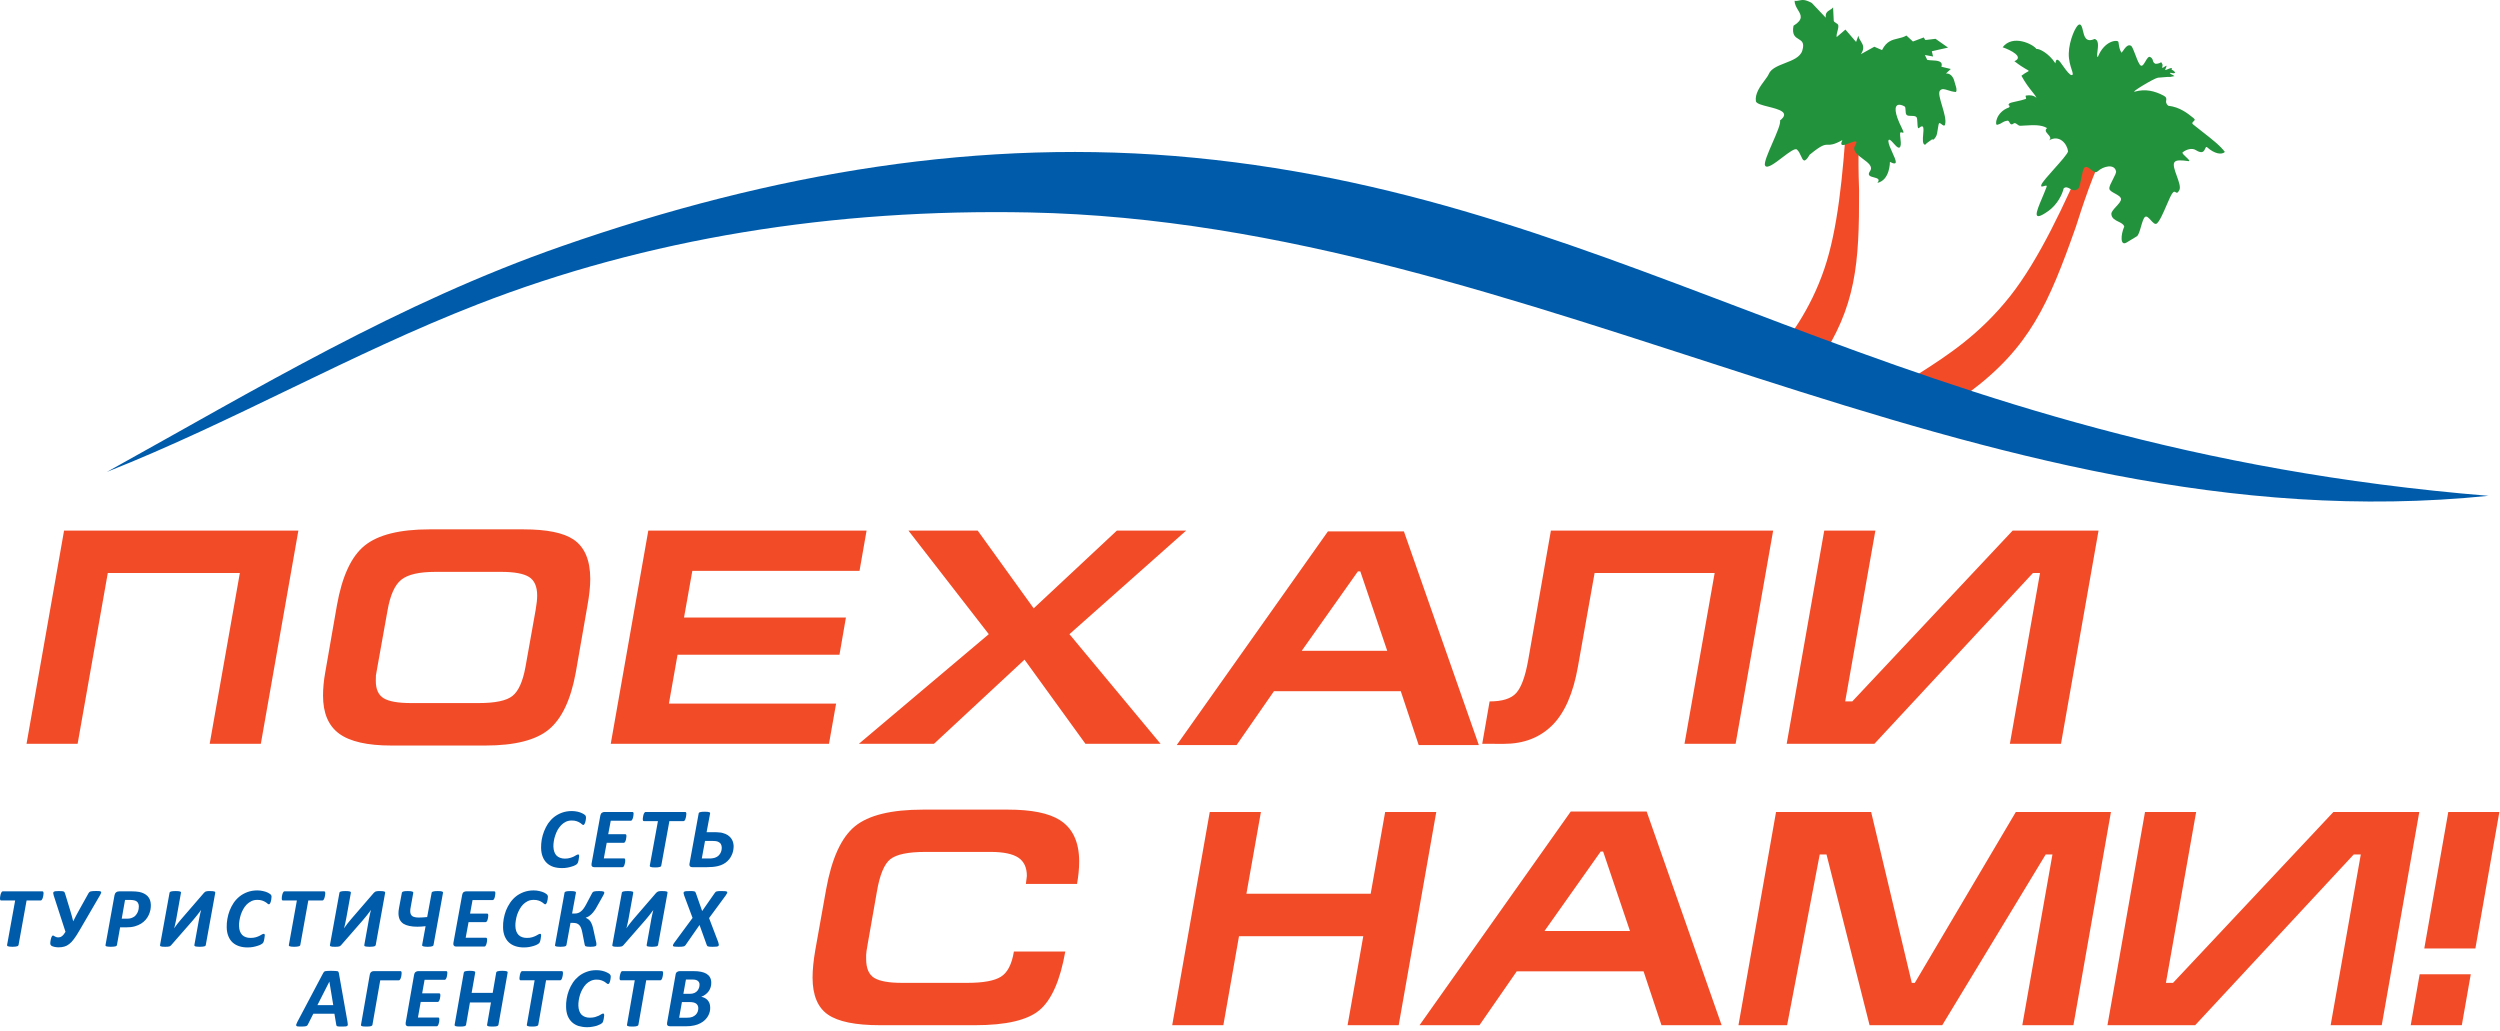 <?xml version="1.0" encoding="UTF-8"?> <svg xmlns="http://www.w3.org/2000/svg" width="160" height="66" viewBox="0 0 160 66" fill="none"> <path fill-rule="evenodd" clip-rule="evenodd" d="M37.503 52.307C37.505 52.358 37.498 52.427 37.482 52.513C37.466 52.599 37.449 52.666 37.418 52.716C37.394 52.768 37.364 52.798 37.331 52.798C37.306 52.798 37.277 52.782 37.241 52.753C37.21 52.719 37.164 52.687 37.112 52.654C37.057 52.618 36.987 52.584 36.903 52.556C36.819 52.526 36.715 52.513 36.592 52.513C36.453 52.513 36.329 52.538 36.217 52.591C36.107 52.645 36.007 52.716 35.919 52.807C35.832 52.894 35.757 52.997 35.692 53.108C35.626 53.226 35.575 53.344 35.535 53.47C35.493 53.591 35.462 53.713 35.444 53.838C35.423 53.96 35.416 54.075 35.418 54.181C35.422 54.308 35.441 54.42 35.476 54.517C35.508 54.615 35.558 54.694 35.619 54.757C35.683 54.821 35.758 54.867 35.849 54.9C35.937 54.933 36.039 54.952 36.148 54.952C36.281 54.952 36.395 54.935 36.487 54.907C36.579 54.879 36.659 54.851 36.724 54.818C36.787 54.786 36.841 54.756 36.883 54.728C36.93 54.701 36.965 54.686 37.001 54.686C37.028 54.686 37.044 54.694 37.052 54.711C37.061 54.728 37.067 54.756 37.067 54.786C37.067 54.796 37.067 54.818 37.061 54.841C37.057 54.866 37.053 54.896 37.047 54.928C37.045 54.958 37.039 54.996 37.032 55.032C37.025 55.068 37.017 55.105 37.009 55.133C37 55.166 36.99 55.193 36.98 55.22L36.978 55.224C36.966 55.249 36.95 55.273 36.93 55.293C36.913 55.31 36.873 55.34 36.816 55.371C36.754 55.405 36.684 55.434 36.596 55.458C36.514 55.485 36.419 55.508 36.31 55.529C36.203 55.549 36.089 55.557 35.966 55.557C35.764 55.557 35.581 55.531 35.418 55.48C35.257 55.425 35.117 55.344 35.003 55.239C34.888 55.131 34.796 54.996 34.734 54.835C34.669 54.672 34.633 54.484 34.63 54.265C34.625 54.095 34.641 53.921 34.67 53.736C34.704 53.552 34.751 53.376 34.821 53.2C34.891 53.026 34.975 52.86 35.078 52.702C35.187 52.547 35.311 52.411 35.458 52.293C35.608 52.176 35.775 52.082 35.961 52.014C36.152 51.944 36.363 51.907 36.592 51.907C36.724 51.907 36.844 51.922 36.964 51.947C37.08 51.974 37.179 52.009 37.267 52.053C37.352 52.097 37.413 52.136 37.45 52.17C37.483 52.207 37.503 52.251 37.503 52.307ZM40.549 52.069C40.549 52.074 40.548 52.081 40.548 52.089V52.089C40.547 52.1 40.545 52.114 40.545 52.129C40.544 52.142 40.543 52.158 40.541 52.174V52.174C40.539 52.188 40.537 52.203 40.536 52.217L40.535 52.223C40.529 52.255 40.523 52.29 40.515 52.324L40.514 52.328C40.505 52.362 40.496 52.394 40.48 52.425C40.468 52.453 40.453 52.479 40.433 52.499C40.412 52.521 40.394 52.526 40.373 52.526H39.088L38.926 53.389H40.016C40.043 53.389 40.06 53.399 40.074 53.418C40.085 53.439 40.091 53.461 40.091 53.495C40.091 53.508 40.091 53.527 40.089 53.552C40.089 53.579 40.084 53.608 40.077 53.64L40.076 53.644C40.074 53.678 40.066 53.71 40.059 53.743L40.058 53.746C40.05 53.778 40.039 53.807 40.029 53.834L40.026 53.842C40.015 53.862 40.003 53.879 39.992 53.895L39.992 53.895C39.987 53.901 39.983 53.907 39.979 53.913C39.959 53.933 39.94 53.94 39.918 53.94H38.83L38.645 54.936H39.944C39.969 54.936 39.984 54.947 39.993 54.965C40.008 54.988 40.013 55.016 40.014 55.05C40.014 55.063 40.014 55.084 40.013 55.11C40.012 55.119 40.012 55.129 40.011 55.138C40.01 55.158 40.008 55.179 40.005 55.201L40 55.224C39.994 55.251 39.988 55.278 39.979 55.303C39.973 55.339 39.961 55.371 39.949 55.402C39.936 55.428 39.919 55.454 39.901 55.474C39.882 55.491 39.86 55.5 39.839 55.5H38.031C38.002 55.5 37.975 55.496 37.953 55.488C37.927 55.48 37.91 55.466 37.892 55.447C37.873 55.425 37.863 55.405 37.857 55.376C37.852 55.347 37.852 55.312 37.859 55.275L38.422 52.192C38.438 52.113 38.47 52.053 38.52 52.02C38.57 51.983 38.623 51.966 38.685 51.966H40.474C40.523 51.966 40.546 52 40.549 52.069ZM43.927 52.079C43.927 52.092 43.927 52.115 43.921 52.144C43.92 52.17 43.918 52.201 43.91 52.238C43.908 52.264 43.901 52.291 43.894 52.319V52.319L43.888 52.342C43.879 52.381 43.868 52.416 43.855 52.448C43.841 52.476 43.825 52.503 43.807 52.524C43.787 52.543 43.767 52.551 43.746 52.551H42.841L42.32 55.405C42.317 55.419 42.307 55.436 42.292 55.451C42.278 55.466 42.255 55.48 42.223 55.485C42.194 55.496 42.155 55.503 42.108 55.508C42.062 55.512 42.003 55.516 41.933 55.516C41.861 55.516 41.803 55.512 41.754 55.508C41.709 55.503 41.672 55.496 41.648 55.485C41.622 55.48 41.605 55.466 41.598 55.451C41.586 55.436 41.584 55.419 41.586 55.405L42.108 52.551H41.215C41.185 52.551 41.164 52.543 41.158 52.524C41.145 52.503 41.14 52.476 41.14 52.44C41.14 52.427 41.14 52.402 41.141 52.377C41.142 52.365 41.144 52.352 41.146 52.339C41.148 52.322 41.15 52.302 41.154 52.281C41.159 52.245 41.164 52.21 41.176 52.17C41.182 52.145 41.19 52.123 41.198 52.101L41.198 52.101C41.202 52.09 41.206 52.08 41.21 52.069C41.226 52.038 41.243 52.014 41.261 51.995C41.28 51.975 41.296 51.966 41.319 51.966H43.855C43.878 51.966 43.895 51.975 43.908 51.997C43.919 52.015 43.927 52.044 43.927 52.079ZM46.953 54.142C46.953 54.214 46.949 54.29 46.935 54.374C46.923 54.454 46.903 54.54 46.873 54.622C46.84 54.707 46.8 54.794 46.75 54.875C46.698 54.96 46.634 55.039 46.558 55.11C46.482 55.185 46.392 55.249 46.286 55.305C46.18 55.359 46.061 55.405 45.927 55.434C45.83 55.454 45.724 55.474 45.613 55.483C45.5 55.492 45.374 55.5 45.235 55.5H44.312C44.279 55.5 44.252 55.496 44.229 55.488C44.201 55.48 44.179 55.466 44.162 55.447C44.145 55.425 44.132 55.405 44.128 55.376C44.118 55.347 44.12 55.312 44.128 55.275L44.715 52.06C44.716 52.038 44.725 52.024 44.742 52.009C44.755 51.997 44.78 51.983 44.81 51.978C44.84 51.967 44.879 51.96 44.926 51.957C44.974 51.952 45.035 51.95 45.1 51.95C45.173 51.95 45.23 51.952 45.274 51.957C45.321 51.96 45.358 51.967 45.381 51.978C45.41 51.983 45.427 51.997 45.436 52.009C45.447 52.024 45.45 52.038 45.447 52.06L45.222 53.261H45.662C45.736 53.261 45.801 53.261 45.858 53.263L45.899 53.265C45.94 53.267 45.979 53.269 46.016 53.275C46.04 53.276 46.064 53.279 46.088 53.281L46.088 53.281C46.108 53.283 46.129 53.285 46.148 53.286C46.188 53.293 46.226 53.301 46.263 53.315C46.381 53.346 46.486 53.389 46.572 53.446C46.658 53.503 46.728 53.57 46.784 53.642C46.84 53.716 46.884 53.794 46.909 53.882C46.935 53.97 46.949 54.054 46.953 54.142ZM46.192 54.237C46.191 54.162 46.173 54.093 46.137 54.023C46.1 53.96 46.036 53.907 45.956 53.87C45.942 53.867 45.927 53.862 45.912 53.856C45.903 53.853 45.895 53.85 45.886 53.847C45.877 53.845 45.868 53.844 45.858 53.842L45.858 53.842C45.84 53.839 45.821 53.836 45.801 53.831L45.788 53.83C45.76 53.827 45.725 53.824 45.685 53.823C45.643 53.819 45.597 53.819 45.542 53.819H45.122L44.915 54.942H45.349C45.38 54.942 45.409 54.942 45.435 54.941C45.459 54.941 45.48 54.941 45.5 54.941L45.515 54.939C45.553 54.936 45.587 54.932 45.618 54.926C45.653 54.921 45.684 54.914 45.714 54.907L45.729 54.902C45.752 54.895 45.777 54.887 45.801 54.875C45.858 54.853 45.913 54.821 45.963 54.781C46.009 54.739 46.052 54.689 46.088 54.632C46.122 54.578 46.151 54.517 46.169 54.446C46.184 54.377 46.194 54.308 46.192 54.237ZM2.788 57.16C2.788 57.168 2.788 57.192 2.783 57.22C2.782 57.234 2.78 57.249 2.778 57.264L2.778 57.264C2.776 57.28 2.774 57.296 2.772 57.313C2.768 57.337 2.762 57.361 2.757 57.384L2.757 57.384C2.755 57.397 2.752 57.409 2.749 57.422C2.741 57.459 2.728 57.491 2.715 57.523C2.702 57.554 2.685 57.581 2.666 57.6C2.648 57.618 2.626 57.63 2.604 57.63H1.702L1.187 60.48C1.182 60.499 1.173 60.516 1.159 60.53C1.146 60.542 1.123 60.555 1.091 60.563C1.062 60.573 1.021 60.58 0.976 60.585C0.927 60.592 0.868 60.595 0.795 60.595C0.724 60.595 0.665 60.592 0.623 60.585C0.573 60.58 0.539 60.573 0.514 60.563C0.486 60.555 0.47 60.542 0.461 60.53C0.453 60.516 0.452 60.499 0.453 60.48L0.97 57.63H0.076C0.044 57.63 0.025 57.618 0.015 57.6C0.006 57.581 0.001 57.554 0 57.517C0 57.504 0 57.482 0.002 57.456C0.003 57.448 0.004 57.44 0.004 57.432C0.006 57.409 0.009 57.384 0.015 57.359C0.019 57.324 0.025 57.285 0.037 57.249C0.044 57.214 0.058 57.18 0.072 57.147C0.085 57.118 0.102 57.092 0.119 57.072C0.139 57.055 0.158 57.046 0.181 57.046H2.715C2.736 57.046 2.753 57.055 2.766 57.074C2.776 57.094 2.788 57.122 2.788 57.16ZM5.089 59.545C4.961 59.766 4.844 59.95 4.738 60.09C4.635 60.235 4.529 60.344 4.426 60.421C4.326 60.501 4.218 60.555 4.106 60.585C3.992 60.617 3.867 60.629 3.724 60.629C3.685 60.629 3.643 60.625 3.595 60.619C3.552 60.617 3.508 60.608 3.467 60.597C3.423 60.585 3.385 60.573 3.348 60.558C3.312 60.542 3.283 60.527 3.264 60.501C3.235 60.476 3.22 60.441 3.218 60.393C3.218 60.378 3.218 60.356 3.22 60.323C3.222 60.311 3.223 60.299 3.224 60.286L3.224 60.286C3.226 60.265 3.228 60.243 3.232 60.221C3.237 60.184 3.244 60.144 3.255 60.104C3.262 60.064 3.272 60.026 3.288 59.992C3.298 59.967 3.31 59.946 3.321 59.927C3.325 59.92 3.329 59.913 3.333 59.906C3.35 59.888 3.372 59.875 3.391 59.875C3.411 59.875 3.431 59.883 3.45 59.895L3.466 59.905L3.466 59.905C3.48 59.914 3.496 59.925 3.514 59.934C3.538 59.95 3.568 59.965 3.603 59.974C3.64 59.987 3.679 59.993 3.732 59.993C3.771 59.993 3.804 59.987 3.843 59.978C3.883 59.969 3.92 59.949 3.959 59.918C3.997 59.892 4.035 59.854 4.074 59.808C4.11 59.766 4.149 59.708 4.192 59.637L3.436 57.306C3.421 57.249 3.408 57.198 3.406 57.163C3.405 57.128 3.414 57.1 3.436 57.08C3.458 57.06 3.494 57.046 3.548 57.038C3.598 57.031 3.668 57.028 3.757 57.028C3.843 57.028 3.913 57.031 3.96 57.035C4.01 57.038 4.047 57.046 4.077 57.058C4.103 57.071 4.122 57.089 4.133 57.111L4.133 57.112L4.133 57.112C4.145 57.137 4.158 57.164 4.168 57.2L4.497 58.282C4.53 58.39 4.559 58.492 4.588 58.593L4.595 58.62C4.62 58.706 4.642 58.793 4.664 58.88L4.664 58.88L4.683 58.956H4.689C4.75 58.828 4.812 58.711 4.874 58.593L4.875 58.591C4.937 58.475 5.001 58.355 5.07 58.234L5.676 57.147C5.689 57.124 5.706 57.105 5.727 57.089C5.749 57.071 5.775 57.058 5.811 57.049C5.845 57.039 5.892 57.032 5.947 57.031L5.947 57.031L5.947 57.031C6.005 57.028 6.074 57.024 6.158 57.024C6.243 57.024 6.31 57.028 6.359 57.031C6.405 57.038 6.439 57.046 6.457 57.065C6.478 57.082 6.482 57.105 6.474 57.137C6.466 57.168 6.446 57.214 6.417 57.265L5.089 59.545ZM9.654 57.911C9.656 58.013 9.649 58.116 9.627 58.231C9.604 58.34 9.569 58.449 9.521 58.554C9.47 58.663 9.408 58.763 9.327 58.858C9.247 58.955 9.146 59.036 9.029 59.113C8.912 59.185 8.774 59.245 8.618 59.288C8.459 59.331 8.276 59.351 8.063 59.351H7.687L7.484 60.482C7.481 60.501 7.473 60.517 7.456 60.532C7.442 60.546 7.418 60.558 7.389 60.568C7.358 60.577 7.317 60.581 7.269 60.585C7.218 60.592 7.162 60.595 7.09 60.595C7.021 60.595 6.966 60.592 6.921 60.585C6.875 60.581 6.837 60.577 6.815 60.568C6.787 60.558 6.77 60.546 6.759 60.533C6.75 60.519 6.748 60.501 6.753 60.482L7.328 57.298C7.343 57.215 7.378 57.149 7.433 57.109C7.49 57.065 7.555 57.046 7.639 57.046H8.425C8.519 57.046 8.604 57.046 8.682 57.055C8.757 57.06 8.834 57.071 8.909 57.083C9.023 57.105 9.125 57.141 9.215 57.186C9.305 57.23 9.382 57.288 9.448 57.355C9.513 57.425 9.562 57.504 9.598 57.595C9.632 57.69 9.651 57.794 9.654 57.911ZM8.886 57.991C8.883 57.904 8.862 57.83 8.817 57.764C8.772 57.701 8.706 57.656 8.616 57.63C8.585 57.619 8.55 57.614 8.512 57.608L8.488 57.604C8.438 57.6 8.385 57.595 8.326 57.595H8.003L7.79 58.796H8.123C8.228 58.796 8.318 58.786 8.393 58.761C8.468 58.735 8.534 58.701 8.59 58.666C8.645 58.625 8.692 58.578 8.73 58.52C8.769 58.466 8.8 58.41 8.824 58.349C8.846 58.288 8.863 58.231 8.873 58.168C8.883 58.108 8.886 58.047 8.886 57.991ZM13.169 60.485C13.167 60.501 13.16 60.519 13.145 60.533C13.13 60.546 13.108 60.558 13.077 60.568C13.049 60.577 13.009 60.581 12.96 60.585C12.912 60.592 12.851 60.595 12.783 60.595C12.71 60.595 12.65 60.592 12.605 60.585C12.56 60.581 12.525 60.577 12.498 60.568C12.474 60.558 12.457 60.546 12.449 60.533C12.439 60.519 12.437 60.501 12.439 60.485L12.714 58.965C12.722 58.912 12.732 58.855 12.746 58.796C12.755 58.733 12.767 58.673 12.783 58.61C12.789 58.576 12.797 58.542 12.805 58.509L12.805 58.508C12.811 58.479 12.818 58.45 12.824 58.42C12.838 58.358 12.853 58.301 12.87 58.246H12.864C12.805 58.328 12.741 58.41 12.675 58.495L12.611 58.578C12.525 58.684 12.437 58.793 12.354 58.891L10.959 60.487C10.941 60.51 10.921 60.527 10.904 60.539L10.898 60.543C10.877 60.556 10.855 60.569 10.83 60.573C10.802 60.58 10.769 60.585 10.728 60.589C10.687 60.593 10.638 60.595 10.581 60.595C10.505 60.595 10.449 60.593 10.402 60.589C10.357 60.585 10.326 60.58 10.299 60.568C10.272 60.558 10.258 60.55 10.248 60.533C10.242 60.517 10.24 60.499 10.246 60.471L10.851 57.137C10.851 57.118 10.863 57.103 10.879 57.089C10.892 57.075 10.915 57.066 10.941 57.056L10.944 57.055C10.976 57.046 11.014 57.038 11.063 57.035C11.108 57.031 11.167 57.028 11.239 57.028C11.308 57.028 11.367 57.031 11.412 57.035C11.456 57.038 11.494 57.046 11.52 57.055C11.545 57.065 11.563 57.074 11.574 57.089C11.582 57.103 11.586 57.118 11.582 57.137L11.287 58.786C11.28 58.814 11.274 58.845 11.268 58.88C11.265 58.897 11.262 58.915 11.258 58.933L11.245 58.991C11.238 59.023 11.231 59.056 11.223 59.09C11.215 59.125 11.208 59.16 11.2 59.195L11.2 59.195L11.188 59.253L11.186 59.257L11.186 59.257C11.173 59.308 11.161 59.355 11.145 59.401H11.152C11.178 59.361 11.207 59.321 11.237 59.282L11.237 59.282L11.258 59.253C11.277 59.226 11.298 59.2 11.318 59.174L11.318 59.174C11.339 59.148 11.359 59.122 11.38 59.093C11.41 59.059 11.438 59.023 11.466 58.988L11.466 58.988C11.478 58.972 11.491 58.957 11.503 58.942C11.531 58.906 11.559 58.873 11.586 58.842C11.598 58.828 11.61 58.814 11.621 58.801L13.049 57.149L13.059 57.138C13.076 57.121 13.093 57.103 13.111 57.092C13.13 57.074 13.158 57.06 13.186 57.051C13.199 57.049 13.212 57.046 13.226 57.043L13.226 57.043C13.245 57.039 13.267 57.035 13.29 57.031C13.331 57.028 13.378 57.028 13.435 57.028C13.509 57.028 13.566 57.031 13.615 57.035C13.659 57.038 13.693 57.046 13.719 57.055C13.745 57.065 13.761 57.074 13.768 57.089C13.777 57.103 13.778 57.118 13.777 57.137L13.169 60.485ZM17.38 57.385C17.38 57.433 17.373 57.504 17.358 57.592C17.341 57.676 17.322 57.743 17.295 57.798C17.27 57.847 17.241 57.875 17.208 57.875C17.181 57.875 17.152 57.859 17.119 57.83C17.087 57.798 17.041 57.766 16.987 57.732C16.931 57.696 16.863 57.664 16.777 57.635C16.696 57.604 16.592 57.592 16.467 57.592C16.328 57.592 16.207 57.617 16.095 57.67C15.981 57.726 15.883 57.798 15.793 57.882C15.705 57.97 15.632 58.074 15.568 58.186C15.504 58.301 15.451 58.42 15.411 58.544C15.373 58.669 15.341 58.793 15.323 58.916C15.303 59.036 15.294 59.151 15.299 59.259C15.301 59.385 15.319 59.498 15.354 59.597C15.389 59.691 15.438 59.769 15.498 59.834C15.563 59.898 15.638 59.949 15.73 59.978C15.817 60.01 15.918 60.026 16.027 60.026C16.16 60.026 16.272 60.015 16.363 59.986C16.459 59.957 16.54 59.928 16.603 59.895C16.667 59.861 16.721 59.832 16.764 59.805C16.808 59.777 16.846 59.766 16.881 59.766C16.907 59.766 16.922 59.769 16.929 59.789C16.939 59.806 16.947 59.832 16.947 59.861C16.947 59.875 16.947 59.895 16.94 59.918C16.937 59.933 16.935 59.95 16.933 59.968L16.933 59.968C16.932 59.98 16.93 59.991 16.929 60.003C16.925 60.035 16.919 60.072 16.912 60.11C16.909 60.129 16.905 60.148 16.901 60.166C16.897 60.183 16.893 60.199 16.891 60.214L16.885 60.23C16.876 60.255 16.867 60.28 16.858 60.303C16.846 60.326 16.831 60.351 16.813 60.37C16.793 60.391 16.753 60.417 16.696 60.448C16.636 60.48 16.563 60.51 16.477 60.535C16.394 60.563 16.299 60.585 16.192 60.607C16.085 60.625 15.971 60.636 15.85 60.636C15.647 60.636 15.463 60.61 15.301 60.555C15.137 60.501 14.999 60.421 14.882 60.314C14.769 60.209 14.676 60.072 14.614 59.911C14.548 59.749 14.512 59.559 14.51 59.346C14.504 59.173 14.521 58.999 14.55 58.815C14.581 58.632 14.63 58.452 14.697 58.278C14.762 58.104 14.854 57.938 14.956 57.779C15.062 57.626 15.19 57.487 15.337 57.37C15.482 57.253 15.649 57.163 15.838 57.092C16.026 57.023 16.235 56.986 16.467 56.986C16.596 56.986 16.72 57.001 16.835 57.028C16.952 57.051 17.055 57.089 17.142 57.129C17.23 57.178 17.289 57.214 17.324 57.249C17.36 57.285 17.38 57.329 17.38 57.385ZM20.817 57.16C20.817 57.168 20.816 57.192 20.813 57.22C20.813 57.249 20.81 57.279 20.802 57.313C20.796 57.35 20.79 57.385 20.779 57.422C20.77 57.459 20.76 57.491 20.745 57.523C20.731 57.554 20.715 57.581 20.699 57.6C20.68 57.618 20.657 57.63 20.635 57.63H19.732L19.219 60.48C19.213 60.499 19.205 60.516 19.189 60.53C19.174 60.542 19.153 60.555 19.122 60.563C19.091 60.573 19.052 60.58 19.004 60.585C18.955 60.592 18.899 60.595 18.824 60.595C18.754 60.595 18.698 60.592 18.652 60.585C18.605 60.58 18.57 60.573 18.544 60.563C18.519 60.555 18.502 60.542 18.493 60.53C18.485 60.516 18.482 60.499 18.487 60.48L19 57.63H18.104C18.076 57.63 18.059 57.618 18.049 57.6C18.039 57.581 18.034 57.554 18.034 57.517C18.034 57.504 18.034 57.482 18.035 57.456C18.035 57.431 18.039 57.4 18.043 57.369L18.044 57.359C18.05 57.324 18.059 57.285 18.068 57.249C18.076 57.214 18.087 57.18 18.102 57.147C18.117 57.118 18.134 57.092 18.151 57.072C18.168 57.055 18.189 57.046 18.212 57.046H20.745C20.767 57.046 20.785 57.055 20.796 57.074C20.81 57.094 20.816 57.122 20.817 57.16ZM24.046 60.485C24.041 60.501 24.029 60.519 24.017 60.533C24.001 60.546 23.979 60.558 23.948 60.568C23.918 60.577 23.879 60.581 23.831 60.585C23.784 60.592 23.723 60.595 23.655 60.595C23.581 60.595 23.523 60.592 23.477 60.585C23.431 60.581 23.397 60.577 23.372 60.568C23.344 60.558 23.329 60.546 23.32 60.533C23.312 60.519 23.31 60.501 23.314 60.485L23.588 58.965C23.595 58.912 23.603 58.855 23.617 58.796C23.627 58.733 23.64 58.673 23.655 58.61C23.661 58.578 23.668 58.547 23.675 58.515C23.682 58.483 23.689 58.452 23.695 58.42C23.711 58.358 23.726 58.301 23.743 58.246H23.736C23.656 58.355 23.574 58.463 23.484 58.578L23.474 58.59C23.391 58.693 23.306 58.797 23.225 58.891L21.833 60.487C21.815 60.51 21.796 60.527 21.775 60.539C21.755 60.553 21.729 60.568 21.7 60.573C21.675 60.58 21.64 60.585 21.599 60.589C21.56 60.593 21.511 60.595 21.45 60.595C21.378 60.595 21.32 60.593 21.274 60.589C21.231 60.585 21.198 60.58 21.171 60.568C21.145 60.558 21.13 60.55 21.122 60.533C21.113 60.517 21.113 60.499 21.118 60.471L21.724 57.137C21.727 57.118 21.734 57.103 21.75 57.089C21.764 57.075 21.785 57.066 21.81 57.057L21.816 57.055C21.848 57.046 21.886 57.038 21.936 57.035C21.982 57.031 22.04 57.028 22.11 57.028C22.182 57.028 22.238 57.031 22.285 57.035C22.33 57.038 22.367 57.046 22.392 57.055C22.419 57.065 22.436 57.074 22.447 57.089C22.456 57.103 22.457 57.118 22.456 57.137L22.158 58.786L22.151 58.814L22.151 58.814C22.144 58.849 22.135 58.89 22.127 58.933C22.123 58.96 22.117 58.987 22.111 59.015L22.111 59.015C22.106 59.039 22.1 59.064 22.096 59.09C22.09 59.117 22.084 59.144 22.077 59.171C22.071 59.199 22.065 59.226 22.059 59.253C22.053 59.273 22.048 59.292 22.043 59.311C22.035 59.342 22.027 59.372 22.018 59.401H22.025C22.056 59.351 22.091 59.302 22.132 59.253C22.15 59.225 22.171 59.199 22.192 59.172C22.212 59.147 22.232 59.121 22.251 59.093L22.277 59.062C22.31 59.022 22.344 58.98 22.375 58.942C22.419 58.891 22.456 58.845 22.492 58.801L23.918 57.149C23.928 57.141 23.936 57.133 23.945 57.125C23.957 57.112 23.97 57.1 23.984 57.092C24.004 57.074 24.029 57.06 24.059 57.051C24.069 57.049 24.08 57.047 24.091 57.045C24.113 57.04 24.138 57.035 24.164 57.031C24.202 57.028 24.25 57.028 24.308 57.028C24.381 57.028 24.44 57.031 24.483 57.035C24.527 57.038 24.564 57.046 24.59 57.055C24.616 57.065 24.632 57.074 24.641 57.089C24.65 57.103 24.654 57.118 24.65 57.137L24.046 60.485ZM27.745 60.482C27.742 60.501 27.734 60.517 27.72 60.532C27.707 60.542 27.685 60.555 27.657 60.563C27.628 60.573 27.59 60.58 27.541 60.585C27.494 60.592 27.438 60.595 27.371 60.595C27.298 60.595 27.24 60.592 27.193 60.585C27.148 60.58 27.111 60.573 27.083 60.563C27.056 60.555 27.035 60.542 27.026 60.532C27.016 60.517 27.014 60.501 27.016 60.482L27.237 59.276C27.197 59.279 27.156 59.283 27.114 59.287L27.114 59.287C27.069 59.292 27.022 59.296 26.974 59.3C26.885 59.306 26.794 59.31 26.711 59.31C26.519 59.31 26.351 59.294 26.2 59.262C26.051 59.231 25.925 59.184 25.822 59.121C25.72 59.053 25.644 58.967 25.588 58.862C25.536 58.754 25.506 58.625 25.502 58.472C25.5 58.42 25.503 58.369 25.508 58.309L25.515 58.262L25.515 58.262C25.521 58.212 25.529 58.157 25.54 58.094L25.719 57.141C25.723 57.12 25.733 57.105 25.744 57.092C25.756 57.08 25.776 57.065 25.806 57.058C25.829 57.05 25.857 57.045 25.892 57.039L25.918 57.035C25.963 57.031 26.02 57.028 26.088 57.028C26.161 57.028 26.22 57.031 26.266 57.035L26.288 57.038C26.324 57.044 26.352 57.049 26.378 57.058C26.405 57.065 26.426 57.08 26.434 57.092C26.448 57.105 26.453 57.12 26.449 57.141L26.281 58.077C26.271 58.11 26.267 58.145 26.263 58.184L26.261 58.202C26.26 58.221 26.259 58.239 26.258 58.256L26.258 58.256C26.257 58.286 26.255 58.315 26.255 58.344C26.259 58.407 26.269 58.463 26.292 58.512C26.313 58.559 26.344 58.598 26.387 58.632C26.431 58.663 26.487 58.684 26.557 58.699C26.624 58.714 26.706 58.723 26.804 58.723C26.891 58.723 26.982 58.721 27.07 58.714C27.162 58.71 27.251 58.701 27.339 58.691L27.625 57.141C27.626 57.12 27.639 57.105 27.65 57.092C27.665 57.08 27.689 57.065 27.72 57.058C27.744 57.05 27.776 57.045 27.814 57.039L27.841 57.035C27.889 57.031 27.946 57.028 28.015 57.028C28.085 57.028 28.142 57.031 28.189 57.035L28.211 57.038C28.244 57.045 28.27 57.049 28.295 57.058C28.316 57.065 28.335 57.08 28.343 57.092C28.352 57.105 28.354 57.12 28.352 57.141L27.745 60.482ZM31.702 57.147C31.702 57.16 31.702 57.18 31.698 57.206L31.697 57.216C31.696 57.238 31.695 57.265 31.689 57.295C31.685 57.329 31.679 57.366 31.67 57.403C31.663 57.432 31.654 57.459 31.645 57.483L31.639 57.5C31.623 57.532 31.608 57.56 31.589 57.579C31.571 57.595 31.549 57.605 31.525 57.605H30.243L30.085 58.469H31.174C31.198 58.469 31.219 58.478 31.229 58.497C31.242 58.516 31.247 58.539 31.249 58.575C31.249 58.584 31.249 58.604 31.244 58.632C31.243 58.659 31.24 58.688 31.236 58.723L31.23 58.755C31.226 58.777 31.221 58.799 31.215 58.824C31.206 58.858 31.196 58.891 31.184 58.922C31.171 58.95 31.155 58.972 31.133 58.99C31.118 59.006 31.098 59.015 31.075 59.015H29.988L29.804 60.015H31.107C31.127 60.015 31.145 60.026 31.157 60.046C31.168 60.064 31.174 60.09 31.176 60.127C31.176 60.133 31.176 60.14 31.175 60.148C31.175 60.158 31.174 60.17 31.174 60.184C31.174 60.214 31.171 60.244 31.164 60.278L31.16 60.294C31.154 60.322 31.148 60.352 31.14 60.382C31.132 60.417 31.123 60.448 31.11 60.478C31.095 60.505 31.079 60.532 31.064 60.55C31.041 60.568 31.023 60.578 31 60.578H29.193C29.167 60.578 29.143 60.574 29.121 60.57L29.112 60.568C29.087 60.555 29.069 60.542 29.052 60.523C29.035 60.501 29.024 60.482 29.017 60.453C29.013 60.427 29.014 60.4 29.016 60.367V60.366L29.017 60.351L29.579 57.272C29.592 57.19 29.625 57.129 29.672 57.096C29.722 57.06 29.779 57.046 29.841 57.046H31.63C31.676 57.046 31.702 57.08 31.702 57.147ZM35.067 57.385C35.068 57.433 35.06 57.504 35.045 57.592C35.028 57.676 35.006 57.743 34.983 57.798C34.957 57.847 34.927 57.875 34.891 57.875C34.871 57.875 34.837 57.859 34.805 57.83C34.773 57.798 34.728 57.766 34.672 57.732C34.621 57.696 34.552 57.664 34.465 57.635C34.382 57.604 34.278 57.592 34.154 57.592C34.019 57.592 33.892 57.617 33.779 57.67C33.668 57.726 33.569 57.798 33.481 57.882C33.395 57.97 33.319 58.074 33.257 58.186C33.193 58.301 33.14 58.42 33.096 58.544C33.059 58.669 33.025 58.793 33.01 58.916C32.99 59.036 32.981 59.151 32.985 59.259C32.986 59.385 33.004 59.498 33.041 59.597C33.075 59.691 33.125 59.769 33.186 59.834C33.249 59.898 33.325 59.949 33.416 59.978C33.502 60.01 33.606 60.026 33.716 60.026C33.848 60.026 33.959 60.015 34.052 59.986C34.143 59.957 34.225 59.928 34.289 59.895C34.352 59.861 34.407 59.832 34.452 59.805C34.493 59.777 34.532 59.766 34.568 59.766C34.593 59.766 34.608 59.769 34.617 59.789C34.625 59.806 34.63 59.832 34.632 59.861C34.632 59.875 34.63 59.895 34.627 59.918L34.625 59.936C34.622 59.956 34.619 59.98 34.614 60.003L34.611 60.029C34.608 60.054 34.604 60.082 34.599 60.11C34.592 60.147 34.585 60.182 34.575 60.214C34.57 60.234 34.563 60.255 34.556 60.275C34.552 60.284 34.549 60.294 34.546 60.303C34.535 60.326 34.52 60.351 34.499 60.37C34.477 60.391 34.439 60.417 34.382 60.448C34.321 60.48 34.252 60.51 34.168 60.535C34.083 60.563 33.984 60.585 33.877 60.607C33.772 60.625 33.657 60.636 33.535 60.636C33.332 60.636 33.152 60.61 32.986 60.555C32.822 60.501 32.685 60.421 32.569 60.314C32.454 60.209 32.364 60.072 32.298 59.911C32.234 59.749 32.197 59.559 32.196 59.346C32.192 59.173 32.203 58.999 32.235 58.815C32.267 58.632 32.317 58.452 32.381 58.278C32.451 58.104 32.538 57.938 32.646 57.779C32.749 57.626 32.875 57.487 33.021 57.37C33.169 57.253 33.336 57.163 33.523 57.092C33.715 57.023 33.922 56.986 34.154 56.986C34.285 56.986 34.406 57.001 34.521 57.028C34.641 57.051 34.74 57.089 34.83 57.129C34.914 57.178 34.975 57.214 35.009 57.249C35.045 57.285 35.063 57.329 35.067 57.385ZM38.169 60.441C38.173 60.471 38.166 60.499 38.156 60.517C38.143 60.535 38.122 60.55 38.092 60.563C38.064 60.573 38.023 60.581 37.974 60.585C37.922 60.592 37.863 60.595 37.785 60.595C37.707 60.595 37.644 60.592 37.598 60.585C37.552 60.581 37.518 60.573 37.489 60.563C37.467 60.553 37.45 60.539 37.442 60.523C37.431 60.505 37.425 60.485 37.42 60.462L37.266 59.673C37.244 59.559 37.217 59.465 37.185 59.385C37.155 59.31 37.116 59.245 37.067 59.197C37.018 59.15 36.964 59.115 36.897 59.093C36.834 59.074 36.758 59.065 36.672 59.065H36.512L36.253 60.48C36.248 60.499 36.24 60.517 36.226 60.532C36.212 60.542 36.188 60.555 36.16 60.568C36.126 60.577 36.089 60.581 36.044 60.585C35.993 60.592 35.936 60.595 35.865 60.595C35.793 60.595 35.735 60.592 35.688 60.585C35.646 60.581 35.608 60.577 35.582 60.568C35.556 60.555 35.538 60.542 35.526 60.532C35.52 60.517 35.516 60.499 35.523 60.48L36.129 57.141C36.129 57.12 36.138 57.103 36.154 57.089C36.169 57.075 36.191 57.066 36.215 57.057L36.22 57.055C36.253 57.046 36.293 57.038 36.337 57.035C36.384 57.031 36.444 57.028 36.516 57.028C36.587 57.028 36.646 57.031 36.693 57.035C36.737 57.038 36.772 57.046 36.797 57.055C36.825 57.065 36.84 57.074 36.85 57.089C36.859 57.103 36.862 57.12 36.859 57.141L36.614 58.466H36.779C36.859 58.466 36.931 58.457 36.997 58.433C37.063 58.412 37.123 58.378 37.181 58.328C37.241 58.282 37.297 58.22 37.35 58.148C37.407 58.07 37.465 57.976 37.523 57.865L37.893 57.163L37.902 57.149C37.914 57.128 37.926 57.109 37.942 57.096C37.96 57.082 37.984 57.065 38.019 57.055C38.051 57.046 38.089 57.038 38.139 57.035C38.188 57.031 38.254 57.028 38.334 57.028C38.405 57.028 38.466 57.031 38.51 57.035C38.555 57.038 38.594 57.046 38.616 57.055C38.638 57.065 38.655 57.074 38.663 57.086C38.67 57.096 38.675 57.111 38.675 57.124C38.675 57.149 38.669 57.181 38.653 57.215C38.638 57.253 38.614 57.298 38.576 57.362L38.223 57.987C38.16 58.108 38.098 58.209 38.037 58.288C37.977 58.372 37.919 58.444 37.858 58.501C37.801 58.559 37.741 58.604 37.682 58.645C37.617 58.68 37.552 58.712 37.484 58.733V58.735C37.551 58.77 37.609 58.801 37.662 58.84C37.712 58.878 37.756 58.928 37.797 58.987C37.835 59.047 37.868 59.121 37.899 59.205C37.93 59.293 37.959 59.399 37.985 59.528L38.145 60.258C38.154 60.293 38.16 60.324 38.166 60.351L38.166 60.356C38.169 60.387 38.169 60.417 38.169 60.441ZM42.115 60.485C42.112 60.501 42.103 60.519 42.088 60.533C42.073 60.546 42.051 60.558 42.022 60.568C41.989 60.577 41.952 60.581 41.903 60.585C41.856 60.592 41.796 60.595 41.726 60.595C41.654 60.595 41.596 60.592 41.55 60.585C41.503 60.581 41.468 60.577 41.445 60.568C41.417 60.558 41.402 60.546 41.394 60.533C41.385 60.519 41.382 60.501 41.385 60.485L41.659 58.965C41.664 58.937 41.669 58.906 41.674 58.876C41.678 58.85 41.682 58.823 41.687 58.796C41.693 58.766 41.699 58.737 41.706 58.708C41.713 58.675 41.72 58.643 41.726 58.61C41.735 58.566 41.745 58.522 41.755 58.478L41.768 58.42C41.785 58.358 41.8 58.301 41.812 58.246H41.81C41.73 58.355 41.646 58.463 41.556 58.578C41.525 58.615 41.494 58.653 41.464 58.69C41.407 58.759 41.352 58.827 41.297 58.891L39.904 60.487C39.886 60.51 39.867 60.527 39.847 60.539L39.847 60.539C39.826 60.553 39.802 60.568 39.775 60.573C39.746 60.58 39.71 60.585 39.675 60.589C39.634 60.593 39.583 60.595 39.526 60.595C39.451 60.595 39.394 60.593 39.348 60.589C39.302 60.585 39.27 60.58 39.241 60.568C39.219 60.558 39.202 60.55 39.194 60.533C39.185 60.517 39.184 60.499 39.191 60.471L39.797 57.137C39.797 57.118 39.807 57.103 39.824 57.089C39.838 57.074 39.86 57.065 39.892 57.055C39.921 57.046 39.959 57.038 40.008 57.035C40.054 57.031 40.112 57.028 40.184 57.028C40.254 57.028 40.312 57.031 40.359 57.035C40.402 57.038 40.44 57.046 40.464 57.055C40.49 57.065 40.508 57.074 40.519 57.089C40.528 57.103 40.53 57.118 40.528 57.137L40.23 58.786C40.225 58.806 40.221 58.829 40.217 58.853L40.217 58.854C40.212 58.879 40.208 58.905 40.202 58.933C40.196 58.963 40.189 58.994 40.182 59.026L40.182 59.026C40.177 59.047 40.172 59.068 40.167 59.09C40.156 59.144 40.144 59.199 40.131 59.253C40.118 59.306 40.105 59.354 40.092 59.401H40.097C40.129 59.351 40.163 59.302 40.202 59.253C40.228 59.218 40.253 59.186 40.279 59.152C40.293 59.133 40.308 59.114 40.324 59.093C40.351 59.061 40.378 59.028 40.404 58.994C40.418 58.976 40.432 58.959 40.446 58.942C40.49 58.891 40.528 58.845 40.563 58.801L41.989 57.149C42 57.14 42.009 57.131 42.018 57.123L42.018 57.123C42.031 57.111 42.042 57.1 42.053 57.092C42.076 57.074 42.103 57.06 42.131 57.051C42.137 57.05 42.142 57.049 42.148 57.048C42.154 57.047 42.159 57.045 42.166 57.044L42.166 57.044C42.187 57.04 42.21 57.035 42.237 57.031C42.276 57.028 42.321 57.028 42.38 57.028C42.453 57.028 42.511 57.031 42.556 57.035C42.603 57.038 42.637 57.046 42.663 57.055C42.691 57.065 42.706 57.074 42.716 57.089C42.722 57.103 42.725 57.118 42.722 57.137L42.115 60.485ZM45.38 58.757L45.967 60.297C45.988 60.367 46.002 60.417 46.005 60.455C46.006 60.499 45.997 60.527 45.971 60.546C45.95 60.568 45.905 60.58 45.846 60.585C45.788 60.592 45.705 60.595 45.603 60.595C45.525 60.595 45.464 60.593 45.419 60.589C45.376 60.585 45.34 60.58 45.314 60.57C45.288 60.563 45.27 60.553 45.263 60.535C45.253 60.526 45.247 60.514 45.241 60.501C45.238 60.495 45.235 60.488 45.232 60.482L44.77 59.199L43.878 60.482L43.869 60.493L43.868 60.493C43.855 60.509 43.841 60.524 43.825 60.535C43.809 60.553 43.784 60.563 43.749 60.57C43.718 60.58 43.677 60.585 43.624 60.589C43.571 60.593 43.503 60.595 43.42 60.595C43.323 60.595 43.245 60.592 43.19 60.585C43.133 60.58 43.096 60.568 43.078 60.55C43.062 60.527 43.062 60.499 43.078 60.462C43.096 60.421 43.126 60.37 43.173 60.309L44.324 58.747L43.787 57.313C43.767 57.249 43.753 57.198 43.749 57.163C43.746 57.124 43.757 57.094 43.781 57.074C43.809 57.055 43.847 57.043 43.908 57.035C43.966 57.031 44.048 57.028 44.15 57.028C44.23 57.028 44.295 57.028 44.34 57.031C44.371 57.036 44.398 57.041 44.421 57.046L44.448 57.051C44.473 57.06 44.491 57.074 44.502 57.092C44.513 57.105 44.525 57.128 44.533 57.152L44.938 58.306L45.751 57.141C45.767 57.118 45.784 57.1 45.801 57.083L45.801 57.083C45.818 57.071 45.839 57.058 45.869 57.051C45.88 57.049 45.891 57.047 45.903 57.045C45.927 57.041 45.954 57.035 45.986 57.031C46.036 57.028 46.102 57.028 46.183 57.028C46.284 57.028 46.361 57.031 46.418 57.035C46.473 57.043 46.513 57.055 46.533 57.074C46.551 57.094 46.552 57.124 46.535 57.163C46.519 57.198 46.489 57.249 46.443 57.313L45.38 58.757ZM22.26 65.573C22.26 65.533 22.255 65.481 22.243 65.414L21.688 62.285C21.683 62.247 21.675 62.221 21.662 62.2C21.65 62.18 21.629 62.166 21.595 62.155C21.556 62.146 21.507 62.14 21.442 62.14C21.379 62.135 21.294 62.132 21.183 62.132C21.09 62.132 21.012 62.135 20.954 62.14C20.896 62.14 20.849 62.146 20.816 62.155C20.781 62.166 20.756 62.18 20.739 62.198C20.723 62.215 20.709 62.237 20.694 62.261C20.691 62.265 20.688 62.27 20.684 62.275L19.025 65.412C18.993 65.474 18.97 65.526 18.96 65.564C18.949 65.6 18.951 65.631 18.969 65.653C18.985 65.674 19.018 65.687 19.063 65.694C19.113 65.698 19.18 65.699 19.262 65.699C19.343 65.699 19.409 65.699 19.46 65.694C19.514 65.692 19.556 65.684 19.587 65.675C19.618 65.665 19.641 65.653 19.657 65.638C19.674 65.619 19.69 65.597 19.702 65.573L20.053 64.878H21.403L21.521 65.587C21.524 65.612 21.532 65.633 21.539 65.646C21.548 65.663 21.566 65.674 21.59 65.681C21.616 65.689 21.649 65.694 21.692 65.698C21.738 65.699 21.796 65.699 21.866 65.699C21.966 65.699 22.044 65.698 22.102 65.694C22.159 65.689 22.201 65.678 22.223 65.658C22.25 65.638 22.26 65.609 22.26 65.573ZM21.079 62.824H21.08L21.328 64.327H20.315L21.079 62.824ZM25.7 62.334C25.704 62.307 25.704 62.285 25.704 62.272C25.704 62.236 25.699 62.208 25.686 62.185C25.678 62.162 25.66 62.152 25.633 62.152H23.924C23.86 62.152 23.805 62.169 23.753 62.207C23.709 62.242 23.678 62.302 23.666 62.377L23.103 65.59C23.098 65.609 23.1 65.627 23.107 65.638C23.119 65.653 23.136 65.663 23.163 65.674C23.19 65.682 23.225 65.689 23.27 65.694C23.316 65.698 23.374 65.699 23.446 65.699C23.518 65.699 23.577 65.698 23.626 65.694C23.674 65.689 23.711 65.682 23.743 65.674C23.774 65.663 23.793 65.653 23.808 65.638C23.825 65.627 23.831 65.609 23.836 65.59L24.335 62.74H25.525C25.55 62.74 25.572 62.729 25.588 62.709C25.605 62.69 25.62 62.668 25.634 62.636C25.65 62.606 25.66 62.572 25.67 62.534C25.678 62.495 25.686 62.457 25.691 62.426C25.696 62.392 25.7 62.363 25.7 62.334ZM28.626 62.311C28.63 62.285 28.63 62.264 28.63 62.255C28.63 62.185 28.601 62.152 28.556 62.152H26.768C26.704 62.152 26.651 62.169 26.6 62.207C26.55 62.238 26.519 62.295 26.504 62.377L25.963 65.457C25.957 65.497 25.957 65.531 25.963 65.56C25.968 65.587 25.98 65.609 25.998 65.629C26.011 65.647 26.034 65.663 26.058 65.67C26.085 65.681 26.11 65.682 26.14 65.682H27.943C27.968 65.682 27.992 65.673 28.006 65.658C28.026 65.638 28.041 65.612 28.054 65.584C28.069 65.552 28.077 65.521 28.085 65.487C28.092 65.459 28.098 65.433 28.104 65.407C28.105 65.4 28.107 65.392 28.109 65.384L28.109 65.382C28.112 65.35 28.115 65.319 28.115 65.293C28.117 65.266 28.117 65.245 28.117 65.232C28.115 65.195 28.111 65.171 28.099 65.148C28.089 65.13 28.071 65.121 28.048 65.121H26.748L26.925 64.125H28.011C28.034 64.125 28.056 64.116 28.072 64.096C28.092 64.078 28.108 64.053 28.117 64.026C28.132 63.997 28.143 63.964 28.151 63.929C28.16 63.894 28.165 63.86 28.169 63.827C28.171 63.817 28.172 63.807 28.174 63.798C28.177 63.776 28.18 63.756 28.182 63.737V63.678C28.182 63.645 28.175 63.622 28.165 63.603C28.154 63.585 28.135 63.574 28.109 63.574H27.018L27.173 62.709H28.456C28.478 62.709 28.499 62.704 28.517 62.681C28.534 62.662 28.552 62.638 28.565 62.608C28.579 62.574 28.591 62.544 28.597 62.509C28.608 62.473 28.614 62.438 28.616 62.404C28.623 62.37 28.625 62.339 28.626 62.311ZM31.876 65.638C31.889 65.624 31.896 65.608 31.901 65.587L32.49 62.245C32.49 62.229 32.49 62.21 32.479 62.197C32.473 62.18 32.455 62.169 32.429 62.162C32.398 62.152 32.364 62.145 32.319 62.14C32.272 62.135 32.215 62.132 32.143 62.132C32.073 62.132 32.013 62.135 31.966 62.14C31.919 62.145 31.879 62.152 31.85 62.162C31.82 62.169 31.797 62.18 31.784 62.197C31.769 62.21 31.759 62.229 31.757 62.245L31.533 63.543H30.185L30.414 62.245C30.417 62.229 30.414 62.21 30.403 62.197C30.395 62.18 30.378 62.169 30.354 62.162C30.327 62.152 30.29 62.145 30.243 62.14C30.196 62.135 30.138 62.132 30.068 62.132C29.998 62.132 29.939 62.135 29.89 62.14C29.843 62.145 29.805 62.152 29.775 62.162C29.744 62.169 29.722 62.18 29.708 62.197C29.695 62.21 29.685 62.229 29.683 62.245L29.096 65.587C29.092 65.608 29.095 65.624 29.103 65.638C29.114 65.653 29.131 65.663 29.157 65.674C29.183 65.682 29.221 65.689 29.264 65.694C29.31 65.698 29.37 65.699 29.44 65.699C29.513 65.699 29.57 65.698 29.618 65.694C29.666 65.689 29.702 65.682 29.735 65.674C29.765 65.663 29.787 65.653 29.799 65.638C29.817 65.624 29.823 65.608 29.828 65.587L30.076 64.158H31.421L31.173 65.587C31.168 65.608 31.17 65.624 31.176 65.638C31.19 65.653 31.206 65.663 31.232 65.674C31.258 65.682 31.294 65.689 31.34 65.694C31.385 65.698 31.444 65.699 31.514 65.699C31.583 65.699 31.643 65.698 31.692 65.694C31.74 65.689 31.779 65.682 31.809 65.674C31.838 65.663 31.859 65.653 31.876 65.638ZM36.029 62.291C36.03 62.28 36.031 62.271 36.031 62.264C36.029 62.229 36.022 62.198 36.011 62.179C35.996 62.16 35.981 62.152 35.959 62.152H33.424C33.399 62.152 33.383 62.16 33.364 62.177C33.362 62.178 33.361 62.18 33.36 62.182C33.345 62.202 33.329 62.224 33.314 62.255C33.302 62.285 33.29 62.318 33.281 62.355C33.271 62.39 33.267 62.426 33.263 62.46L33.262 62.464C33.254 62.499 33.249 62.532 33.249 62.561C33.246 62.589 33.246 62.61 33.246 62.626L33.247 62.629C33.249 62.661 33.251 62.69 33.263 62.706C33.273 62.727 33.291 62.738 33.321 62.738H34.216L33.718 65.584C33.714 65.604 33.718 65.619 33.724 65.633C33.734 65.647 33.751 65.661 33.777 65.669C33.801 65.681 33.836 65.687 33.884 65.694C33.928 65.698 33.988 65.699 34.058 65.699C34.133 65.699 34.191 65.698 34.236 65.694C34.286 65.687 34.322 65.681 34.352 65.669C34.383 65.661 34.406 65.647 34.421 65.633C34.436 65.619 34.444 65.604 34.451 65.584L34.948 62.738H35.852C35.873 62.738 35.895 62.727 35.913 62.706C35.931 62.69 35.948 62.662 35.961 62.631C35.974 62.599 35.984 62.566 35.993 62.53C36.005 62.49 36.011 62.456 36.016 62.419C36.022 62.387 36.027 62.353 36.028 62.323C36.028 62.31 36.029 62.3 36.029 62.291ZM39.067 62.696C39.081 62.61 39.09 62.542 39.088 62.49C39.088 62.438 39.067 62.389 39.031 62.355C38.996 62.322 38.936 62.28 38.847 62.238C38.761 62.194 38.657 62.157 38.543 62.132C38.426 62.104 38.303 62.091 38.173 62.091C37.942 62.091 37.733 62.125 37.545 62.197C37.357 62.265 37.19 62.358 37.045 62.474C36.897 62.596 36.771 62.729 36.666 62.886C36.562 63.044 36.478 63.21 36.41 63.383C36.344 63.558 36.293 63.737 36.266 63.919C36.235 64.104 36.223 64.279 36.23 64.447C36.233 64.665 36.27 64.854 36.334 65.02C36.4 65.18 36.492 65.313 36.607 65.421C36.724 65.529 36.863 65.609 37.025 65.663C37.19 65.71 37.374 65.741 37.574 65.741C37.696 65.741 37.812 65.732 37.919 65.71C38.024 65.694 38.12 65.669 38.205 65.644C38.288 65.613 38.358 65.584 38.421 65.552C38.477 65.522 38.516 65.496 38.538 65.475C38.555 65.457 38.571 65.434 38.585 65.405C38.587 65.4 38.588 65.395 38.59 65.39C38.598 65.369 38.606 65.345 38.612 65.32C38.62 65.291 38.626 65.262 38.633 65.231C38.634 65.225 38.635 65.22 38.637 65.215C38.639 65.193 38.643 65.171 38.646 65.151C38.648 65.138 38.65 65.125 38.652 65.113C38.656 65.081 38.66 65.05 38.663 65.026C38.669 65.003 38.669 64.982 38.669 64.968C38.669 64.937 38.66 64.911 38.654 64.894C38.643 64.878 38.628 64.868 38.605 64.868C38.567 64.868 38.529 64.882 38.485 64.911C38.455 64.93 38.417 64.951 38.375 64.975C38.359 64.984 38.342 64.993 38.325 65.003C38.258 65.032 38.18 65.062 38.087 65.091C37.995 65.117 37.882 65.132 37.751 65.132C37.639 65.132 37.541 65.117 37.45 65.083C37.363 65.054 37.285 65.004 37.219 64.941C37.157 64.878 37.109 64.796 37.075 64.7C37.039 64.604 37.02 64.493 37.016 64.364C37.013 64.259 37.02 64.144 37.039 64.023C37.057 63.898 37.086 63.776 37.126 63.649C37.164 63.528 37.217 63.408 37.285 63.292C37.345 63.18 37.42 63.079 37.505 62.989C37.593 62.901 37.692 62.83 37.805 62.777C37.915 62.723 38.038 62.696 38.177 62.696C38.3 62.696 38.404 62.709 38.485 62.74C38.571 62.772 38.641 62.803 38.696 62.838C38.703 62.843 38.709 62.847 38.715 62.851C38.762 62.882 38.8 62.907 38.828 62.935C38.863 62.966 38.895 62.978 38.918 62.978C38.95 62.978 38.98 62.956 39.006 62.903C39.031 62.852 39.052 62.78 39.067 62.696ZM42.438 62.283C42.439 62.276 42.439 62.269 42.439 62.264C42.437 62.229 42.429 62.198 42.418 62.179C42.402 62.16 42.388 62.152 42.366 62.152H39.833C39.81 62.152 39.789 62.16 39.772 62.177C39.755 62.198 39.738 62.221 39.725 62.255C39.711 62.285 39.698 62.318 39.692 62.355C39.682 62.386 39.676 62.418 39.671 62.449C39.67 62.454 39.669 62.459 39.668 62.464C39.662 62.492 39.66 62.519 39.658 62.543C39.658 62.549 39.658 62.555 39.657 62.561C39.654 62.589 39.654 62.61 39.654 62.626C39.654 62.66 39.661 62.69 39.675 62.706C39.68 62.727 39.702 62.738 39.73 62.738H40.625L40.128 65.584C40.122 65.604 40.125 65.619 40.131 65.633C40.144 65.647 40.161 65.661 40.185 65.669C40.209 65.681 40.245 65.687 40.292 65.694C40.339 65.698 40.398 65.699 40.468 65.699C40.538 65.699 40.599 65.698 40.645 65.694L40.648 65.694C40.695 65.686 40.732 65.681 40.763 65.669C40.793 65.661 40.814 65.647 40.83 65.633C40.846 65.619 40.855 65.604 40.859 65.584L41.358 62.738H42.261C42.283 62.738 42.304 62.727 42.322 62.706C42.342 62.69 42.358 62.662 42.371 62.631C42.384 62.599 42.393 62.566 42.402 62.53C42.411 62.496 42.417 62.466 42.422 62.434C42.423 62.429 42.423 62.424 42.424 62.419C42.429 62.387 42.434 62.353 42.437 62.323C42.437 62.306 42.438 62.293 42.438 62.283ZM45.484 63.174C45.511 63.081 45.525 62.978 45.521 62.869C45.517 62.746 45.49 62.64 45.439 62.549C45.389 62.457 45.314 62.386 45.219 62.323C45.122 62.265 45.004 62.221 44.865 62.194C44.725 62.163 44.562 62.152 44.371 62.152H43.506C43.44 62.152 43.379 62.169 43.33 62.207C43.28 62.238 43.248 62.295 43.238 62.377L42.694 65.457C42.679 65.533 42.691 65.592 42.725 65.629C42.761 65.665 42.817 65.682 42.892 65.682H43.889C44.094 65.682 44.271 65.665 44.426 65.629C44.579 65.597 44.713 65.546 44.829 65.484C44.943 65.424 45.042 65.352 45.122 65.274C45.205 65.191 45.268 65.107 45.318 65.02C45.369 64.928 45.403 64.836 45.426 64.746C45.447 64.648 45.456 64.56 45.452 64.473C45.45 64.375 45.434 64.286 45.408 64.21C45.377 64.132 45.337 64.066 45.285 64.009C45.235 63.953 45.175 63.906 45.106 63.871C45.035 63.835 44.961 63.81 44.88 63.793C44.98 63.759 45.071 63.709 45.152 63.645C45.232 63.586 45.3 63.516 45.358 63.437C45.415 63.356 45.454 63.27 45.484 63.174ZM44.737 62.869C44.761 62.909 44.77 62.953 44.77 63.006C44.772 63.067 44.764 63.14 44.742 63.21C44.718 63.281 44.684 63.345 44.636 63.406C44.588 63.465 44.523 63.511 44.447 63.548C44.365 63.586 44.264 63.605 44.145 63.605H43.736L43.9 62.69H44.295C44.382 62.69 44.455 62.693 44.513 62.709C44.569 62.723 44.615 62.744 44.654 62.772C44.693 62.8 44.718 62.834 44.737 62.869ZM44.55 64.228C44.64 64.296 44.685 64.39 44.691 64.507C44.696 64.584 44.68 64.662 44.657 64.736C44.631 64.81 44.589 64.88 44.533 64.937C44.475 64.995 44.401 65.044 44.315 65.081C44.225 65.117 44.111 65.133 43.981 65.133H43.466L43.643 64.132H44.128C44.317 64.132 44.46 64.162 44.55 64.228Z" fill="#005BAB"></path> <path fill-rule="evenodd" clip-rule="evenodd" d="M24.059 43.222C24.068 43.167 24.098 42.997 24.149 42.709L24.803 39.062C24.972 38.091 25.265 37.435 25.682 37.103C26.096 36.768 26.822 36.6 27.862 36.6H32.091C32.916 36.6 33.508 36.709 33.857 36.925C34.204 37.141 34.379 37.538 34.379 38.117C34.379 38.338 34.348 38.65 34.28 39.044L33.629 42.691C33.458 43.622 33.181 44.237 32.798 44.54C32.419 44.844 31.7 44.996 30.647 44.996H26.303C25.472 44.996 24.889 44.892 24.555 44.688C24.22 44.485 24.051 44.116 24.051 43.576C24.051 43.392 24.055 43.273 24.059 43.222ZM35.132 46.681C35.959 45.989 36.532 44.778 36.848 43.045L37.598 38.748C37.717 38.091 37.776 37.527 37.776 37.052C37.776 35.857 37.42 35.016 36.71 34.532C36.064 34.096 34.998 33.879 33.508 33.879H27.487C25.578 33.879 24.196 34.226 23.342 34.915C22.485 35.603 21.892 36.883 21.562 38.748L20.813 43.045C20.721 43.556 20.674 44.048 20.674 44.519C20.674 45.639 21.019 46.451 21.71 46.957C22.402 47.46 23.512 47.714 25.038 47.714H31.062C32.944 47.714 34.301 47.37 35.132 46.681ZM4.1 33.96L1.698 47.603H4.967L6.898 36.674H15.35L13.42 47.603H16.693L19.095 33.96H4.1ZM111.079 47.603L113.481 33.96H99.257L97.799 42.278C97.615 43.299 97.363 43.991 97.039 44.351C96.719 44.712 96.149 44.891 95.335 44.891L94.863 47.603L96.243 47.607C97.516 47.607 98.549 47.208 99.347 46.415C100.141 45.622 100.689 44.368 100.99 42.65L102.054 36.673H109.738L107.808 47.603H111.079ZM39.088 47.603L41.491 33.96H55.46L55.009 36.535H44.309L43.777 39.523H54.139L53.726 41.902H43.363L42.81 45.03H53.51L53.055 47.603H39.088ZM66.156 38.934L62.574 33.96H58.141L63.282 40.587L54.969 47.603H59.775L65.57 42.217L69.469 47.603H74.276L68.444 40.587L75.912 33.96H71.479L66.156 38.934ZM131.903 47.603H128.632L130.561 36.674H130.108L119.962 47.603H114.348L116.751 33.96H120.024L118.092 44.891H118.546L128.808 33.96H134.306L131.903 47.603ZM79.142 47.683H75.311L84.987 34.01H89.85L94.645 47.683H90.796L89.65 44.237H81.533L79.142 47.683ZM83.309 41.653H88.783L87.061 36.571H86.904L83.309 41.653ZM68.179 60.897H64.89C64.757 61.709 64.483 62.245 64.061 62.509C63.643 62.772 62.926 62.903 61.913 62.903H57.718C56.89 62.903 56.302 62.797 55.955 62.589C55.606 62.377 55.433 61.971 55.433 61.369V61.12C55.433 61.022 55.464 60.79 55.531 60.423L56.124 57.046C56.306 55.982 56.594 55.296 56.978 54.99C57.366 54.681 58.114 54.523 59.216 54.523H63.412C64.226 54.523 64.814 54.649 65.175 54.889C65.536 55.131 65.719 55.522 65.719 56.061L65.657 56.572H68.929C69.018 56.075 69.067 55.596 69.067 55.138C69.067 53.891 68.653 53.005 67.824 52.483C67.116 52.038 66.013 51.816 64.515 51.816H59.076C57.041 51.816 55.586 52.17 54.713 52.885C53.84 53.599 53.227 54.947 52.871 56.926L52.18 60.797C52.064 61.467 52.004 62.056 52.004 62.568C52.004 63.691 52.335 64.484 52.989 64.935C53.647 65.389 54.757 65.613 56.319 65.613H62.406C64.391 65.613 65.766 65.291 66.534 64.642C67.302 63.992 67.852 62.743 68.179 60.897ZM149.161 65.613H152.431L154.834 51.969H149.337L139.075 62.903H138.619L140.553 51.969H137.28L134.877 65.613H140.491L150.64 54.684H151.091L149.161 65.613ZM155.154 60.702L156.69 51.969H159.958L158.424 60.702H155.154ZM154.858 62.351L154.286 65.613H157.556L158.129 62.351H154.858ZM135.1 51.969L132.698 65.613H129.427L131.357 54.684H130.925L124.303 65.613H119.653L116.896 54.684H116.463L114.374 65.613H111.261L113.666 51.969H119.753L122.354 62.904H122.548L129.012 51.969H135.1ZM79.771 57.197L80.698 51.969H77.424L75.021 65.613H78.294L79.296 59.915H87.25L86.245 65.613H89.516L91.921 51.969H88.65L87.724 57.197H79.771ZM94.684 65.613H90.851L100.529 51.937H105.386L110.184 65.613H106.335L105.188 62.166H97.071L94.684 65.613ZM98.848 59.583H104.318L102.601 54.5H102.443L98.848 59.583Z" fill="#F24B27"></path> <path fill-rule="evenodd" clip-rule="evenodd" d="M119.139 7.286L118.19 7.565C117.94 11.302 117.613 14.684 116.76 17.199C115.856 19.868 114.468 21.658 113.368 23.078C113.152 23.357 112.947 23.622 112.758 23.876C113.827 24.103 115.453 23.899 116.391 23.195C118.793 19.615 118.995 16.901 118.981 12.19C118.981 12.178 118.98 12.136 118.978 12.068C118.956 11.443 118.857 8.642 119.139 7.286ZM134.859 9.404L133.757 9.342C132.093 13.181 130.49 16.616 128.653 18.948C126.703 21.419 124.572 22.786 122.881 23.869C122.552 24.08 122.24 24.281 121.949 24.476C122.992 25.112 124.775 25.505 126.026 25.115C129.889 22.239 131.114 19.46 132.86 14.503C132.865 14.49 132.882 14.437 132.909 14.352C133.133 13.645 134.062 10.708 134.859 9.404Z" fill="#F24B27"></path> <path fill-rule="evenodd" clip-rule="evenodd" d="M6.837 30.204C16.471 24.867 25.493 19.403 35.954 15.756C49.446 11.048 62.85 8.782 76.41 10.094C104.722 12.832 121.288 28.623 159.262 31.733C126.322 35.091 98.346 14.246 65.879 13.597C53.339 13.348 41.417 15.254 30.562 19.481C22.444 22.639 14.979 26.978 6.837 30.204Z" fill="#005BAB"></path> <path fill-rule="evenodd" clip-rule="evenodd" d="M120.152 11.705C120.969 11.524 120.955 10.362 120.955 10.362C121.519 10.652 121.337 10.255 121.121 9.786C120.998 9.518 120.865 9.227 120.853 9.026C120.885 8.835 121.028 8.995 121.186 9.171C121.359 9.365 121.548 9.577 121.626 9.364C121.673 9.238 121.649 9.032 121.626 8.845C121.611 8.72 121.597 8.603 121.607 8.525C121.616 8.445 121.681 8.465 121.737 8.483C121.821 8.51 121.886 8.53 121.719 8.2C121.216 7.199 121.241 6.769 121.493 6.71C121.595 6.688 121.733 6.723 121.888 6.808C121.947 6.84 121.951 6.945 121.955 7.058C121.96 7.175 121.964 7.3 122.03 7.359C122.091 7.415 122.205 7.416 122.322 7.417C122.456 7.418 122.594 7.419 122.66 7.503C122.699 7.555 122.707 7.713 122.714 7.866C122.724 8.069 122.733 8.264 122.816 8.191C123.145 7.908 123.116 8.234 123.084 8.599C123.057 8.909 123.027 9.246 123.21 9.265C123.278 9.18 123.447 9.059 123.637 8.929C123.666 8.91 123.68 8.919 123.695 8.928C123.724 8.947 123.753 8.965 123.895 8.754C123.962 8.656 123.997 8.421 124.027 8.219C124.051 8.062 124.071 7.926 124.101 7.891C124.134 7.85 124.196 7.9 124.262 7.952C124.35 8.021 124.443 8.095 124.482 7.974C124.569 7.701 124.424 7.215 124.291 6.767C124.162 6.333 124.043 5.935 124.156 5.8C124.282 5.651 124.443 5.703 124.665 5.774C124.809 5.82 124.977 5.874 125.178 5.888C125.26 5.788 125.197 5.588 125.143 5.42C125.124 5.36 125.107 5.305 125.097 5.259C125.059 5.085 124.925 4.683 124.543 4.701L124.853 4.415L124.247 4.271C124.373 3.901 123.984 3.88 123.647 3.863C123.531 3.857 123.421 3.851 123.34 3.831L123.194 3.52L123.716 3.616L123.637 3.281L124.039 3.188L124.675 3.046L123.874 2.484L123.217 2.562L123.122 2.396L122.428 2.657C122.379 2.612 122.329 2.567 122.28 2.521C122.191 2.439 122.101 2.356 122.011 2.274C121.836 2.379 121.652 2.422 121.468 2.464C121.101 2.549 120.735 2.634 120.451 3.205C120.412 3.189 120.373 3.172 120.334 3.155C120.207 3.101 120.08 3.047 119.956 2.991C119.738 3.109 119.523 3.229 119.309 3.349C119.238 3.389 119.168 3.428 119.097 3.468C119.361 3.072 119.227 2.854 119.091 2.636C119.023 2.526 118.954 2.415 118.937 2.281C118.911 2.351 118.892 2.403 118.87 2.464C118.85 2.522 118.826 2.588 118.79 2.685C118.598 2.463 118.406 2.24 118.215 2.017C118.179 1.975 118.143 1.933 118.107 1.892C117.967 2.014 117.828 2.133 117.687 2.253C117.641 2.293 117.594 2.333 117.547 2.373C117.527 2.255 117.562 2.125 117.598 1.995C117.634 1.863 117.671 1.731 117.648 1.611C117.639 1.556 117.572 1.514 117.504 1.472C117.437 1.429 117.369 1.387 117.36 1.332C117.345 1.044 117.331 0.757 117.318 0.469C117.266 0.543 117.19 0.589 117.114 0.636C116.961 0.73 116.809 0.823 116.851 1.133C116.801 1.08 116.751 1.027 116.7 0.975C116.453 0.715 116.206 0.457 115.961 0.196C115.532 -0.049 115.346 -0.01 115.16 0.028C115.067 0.048 114.975 0.067 114.852 0.051C114.858 0.285 114.972 0.474 115.076 0.647C115.272 0.973 115.434 1.243 114.783 1.649C114.673 2.235 114.9 2.373 115.11 2.5C115.313 2.623 115.5 2.736 115.347 3.238C115.219 3.658 114.727 3.85 114.241 4.039C113.791 4.215 113.347 4.388 113.201 4.738C113.155 4.849 113.051 4.989 112.931 5.15C112.659 5.517 112.305 5.993 112.377 6.477C112.402 6.634 112.777 6.729 113.179 6.83C113.847 6.999 114.589 7.186 113.922 7.709C113.981 7.898 113.711 8.517 113.441 9.138C113.161 9.78 112.881 10.424 112.964 10.594C113.083 10.831 113.588 10.446 114.07 10.078C114.482 9.764 114.877 9.463 115.003 9.571C115.125 9.676 115.201 9.845 115.266 9.99C115.395 10.278 115.483 10.475 115.82 9.902C116.601 9.258 116.77 9.261 116.988 9.264C117.159 9.267 117.361 9.271 117.912 8.964C117.691 9.427 118.052 9.286 118.38 9.158C118.681 9.041 118.954 8.935 118.728 9.312C118.524 9.651 118.88 9.914 119.226 10.168C119.562 10.416 119.888 10.657 119.68 10.954C119.48 11.236 119.712 11.296 119.933 11.353C120.146 11.408 120.348 11.461 120.152 11.705ZM131.073 8.595C131.187 8.724 131.302 8.853 131.132 8.985C131.815 8.59 132.3 9.217 132.356 9.686C132.316 9.859 131.887 10.339 131.468 10.807C131.082 11.239 130.704 11.662 130.647 11.826C130.594 11.979 130.709 11.943 130.82 11.908C130.925 11.875 131.027 11.843 130.976 11.976C130.886 12.217 130.783 12.461 130.687 12.69C130.304 13.6 130.027 14.259 131.093 13.505C131.653 13.108 131.981 12.468 132.076 12.053C132.216 11.936 132.343 12.004 132.477 12.077C132.633 12.162 132.8 12.252 133.012 12.066C133.086 12.002 133.142 11.714 133.2 11.419C133.26 11.113 133.321 10.799 133.405 10.724C133.521 10.622 133.659 10.73 133.802 10.842C133.955 10.962 134.114 11.087 134.256 10.96C134.602 10.644 135.316 10.457 135.427 10.96C135.447 11.054 135.34 11.258 135.229 11.473C135.11 11.701 134.984 11.943 134.998 12.076C135.009 12.195 135.18 12.289 135.356 12.385C135.543 12.487 135.735 12.593 135.745 12.735C135.755 12.873 135.595 13.046 135.435 13.22C135.274 13.394 135.113 13.569 135.127 13.707C135.149 13.976 135.371 14.085 135.581 14.187C135.749 14.269 135.908 14.348 135.952 14.5C135.715 15.046 135.693 15.763 136.095 15.524C136.286 15.411 136.48 15.292 136.673 15.175C136.701 15.158 136.729 15.14 136.757 15.123C136.863 15.059 136.944 14.779 137.025 14.499C137.105 14.222 137.185 13.945 137.289 13.877C137.394 13.809 137.524 13.952 137.654 14.095C137.785 14.239 137.917 14.383 138.024 14.313C138.205 14.19 138.452 13.62 138.668 13.119C138.796 12.822 138.914 12.549 139.001 12.411C139.12 12.223 139.183 12.264 139.244 12.304C139.307 12.345 139.366 12.384 139.481 12.159C139.573 11.975 139.443 11.615 139.314 11.26C139.185 10.903 139.057 10.551 139.16 10.389C139.27 10.211 139.656 10.261 140.027 10.308L140.053 10.312C140.206 10.331 140.066 10.199 139.914 10.057C139.779 9.931 139.635 9.796 139.685 9.754C139.917 9.566 140.283 9.448 140.529 9.605C140.967 9.883 141.065 9.663 141.131 9.514C141.168 9.431 141.195 9.37 141.267 9.434C141.719 9.837 142.179 9.927 142.393 9.726C142.099 9.329 141.608 8.944 140.95 8.43C140.766 8.286 140.569 8.132 140.36 7.964C140.26 7.885 140.322 7.827 140.384 7.769C140.445 7.712 140.507 7.655 140.409 7.578C140.389 7.563 140.369 7.546 140.348 7.529C140.023 7.266 139.51 6.85 138.775 6.769C138.608 6.634 138.623 6.522 138.637 6.42C138.651 6.316 138.663 6.223 138.479 6.125C137.912 5.822 137.307 5.674 136.637 5.862C136.275 5.966 137.854 5.007 138.11 4.972C138.197 4.961 138.294 4.955 138.39 4.95C138.489 4.944 138.589 4.938 138.678 4.926C138.89 4.932 138.92 4.925 139.091 4.886C139.113 4.881 139.137 4.876 139.163 4.87C139.075 4.81 139.071 4.804 139.066 4.801C139.061 4.798 139.053 4.799 138.933 4.739C138.926 4.73 138.915 4.719 138.904 4.709C138.864 4.673 138.827 4.64 139.016 4.674C139.107 4.708 139.183 4.683 139.213 4.639C139.213 4.639 139.129 4.511 138.981 4.455C139.038 4.306 138.95 4.342 138.748 4.424C138.708 4.44 138.664 4.459 138.615 4.478C138.549 4.502 138.57 4.457 138.602 4.388C138.625 4.337 138.655 4.272 138.661 4.211C138.628 4.202 138.59 4.23 138.546 4.261C138.494 4.299 138.435 4.342 138.37 4.334C138.424 4.149 138.414 4.134 138.345 4.026C138.337 4.012 138.328 3.998 138.318 3.982C138.174 4.083 137.96 4.093 137.931 4.076C137.821 4.012 137.802 3.941 137.783 3.87C137.762 3.796 137.742 3.722 137.619 3.652C137.505 3.587 137.405 3.759 137.306 3.929C137.21 4.094 137.115 4.256 137.01 4.197C136.899 4.132 136.779 3.812 136.664 3.508C136.561 3.236 136.464 2.978 136.383 2.929C136.185 2.804 135.999 3.074 135.881 3.243C135.823 3.327 135.781 3.387 135.764 3.36C135.652 3.172 135.624 2.982 135.599 2.813C135.592 2.769 135.586 2.726 135.579 2.685C135.549 2.532 134.691 2.562 134.263 3.647C134.193 3.641 134.213 3.482 134.239 3.283C134.279 2.965 134.333 2.546 134.048 2.494C133.487 2.747 133.388 2.319 133.306 1.963C133.26 1.764 133.22 1.588 133.107 1.566C132.877 1.523 132.411 2.612 132.401 3.431C132.393 3.857 132.508 4.211 132.586 4.453C132.659 4.678 132.701 4.807 132.583 4.807C132.472 4.807 132.269 4.556 132.021 4.204C132.017 4.197 132.012 4.19 132.007 4.183C131.82 3.914 131.599 3.595 131.545 4.052C131.119 3.402 130.506 3.1 130.336 3.136C130.127 2.836 128.818 2.173 128.169 3.026C128.704 3.21 129.553 3.649 128.922 3.917C129.561 4.418 129.836 4.482 129.834 4.537C129.833 4.579 129.665 4.616 129.371 4.849C129.632 5.327 129.869 5.626 130.05 5.852C130.178 6.013 130.278 6.138 130.336 6.266C130.166 6.103 129.924 6.074 129.675 6.114C129.62 6.12 129.636 6.169 129.653 6.218C129.673 6.265 129.691 6.318 129.635 6.337C129.467 6.398 129.244 6.447 129.047 6.49C128.824 6.538 128.634 6.58 128.593 6.624C128.519 6.704 128.55 6.728 128.582 6.752C128.613 6.775 128.645 6.799 128.571 6.879C127.723 7.177 127.656 8.039 127.824 7.988C128.02 7.928 128.089 7.882 128.15 7.842C128.216 7.799 128.271 7.763 128.468 7.723C128.54 7.71 128.575 7.774 128.611 7.839C128.665 7.935 128.72 8.033 128.898 7.883C128.989 7.868 129.05 7.916 129.111 7.965C129.167 8.009 129.224 8.054 129.304 8.05C129.407 8.046 129.511 8.039 129.615 8.033C130.123 8.002 130.638 7.971 131.014 8.198C130.84 8.333 130.957 8.464 131.073 8.595Z" fill="#23923C"></path> </svg> 